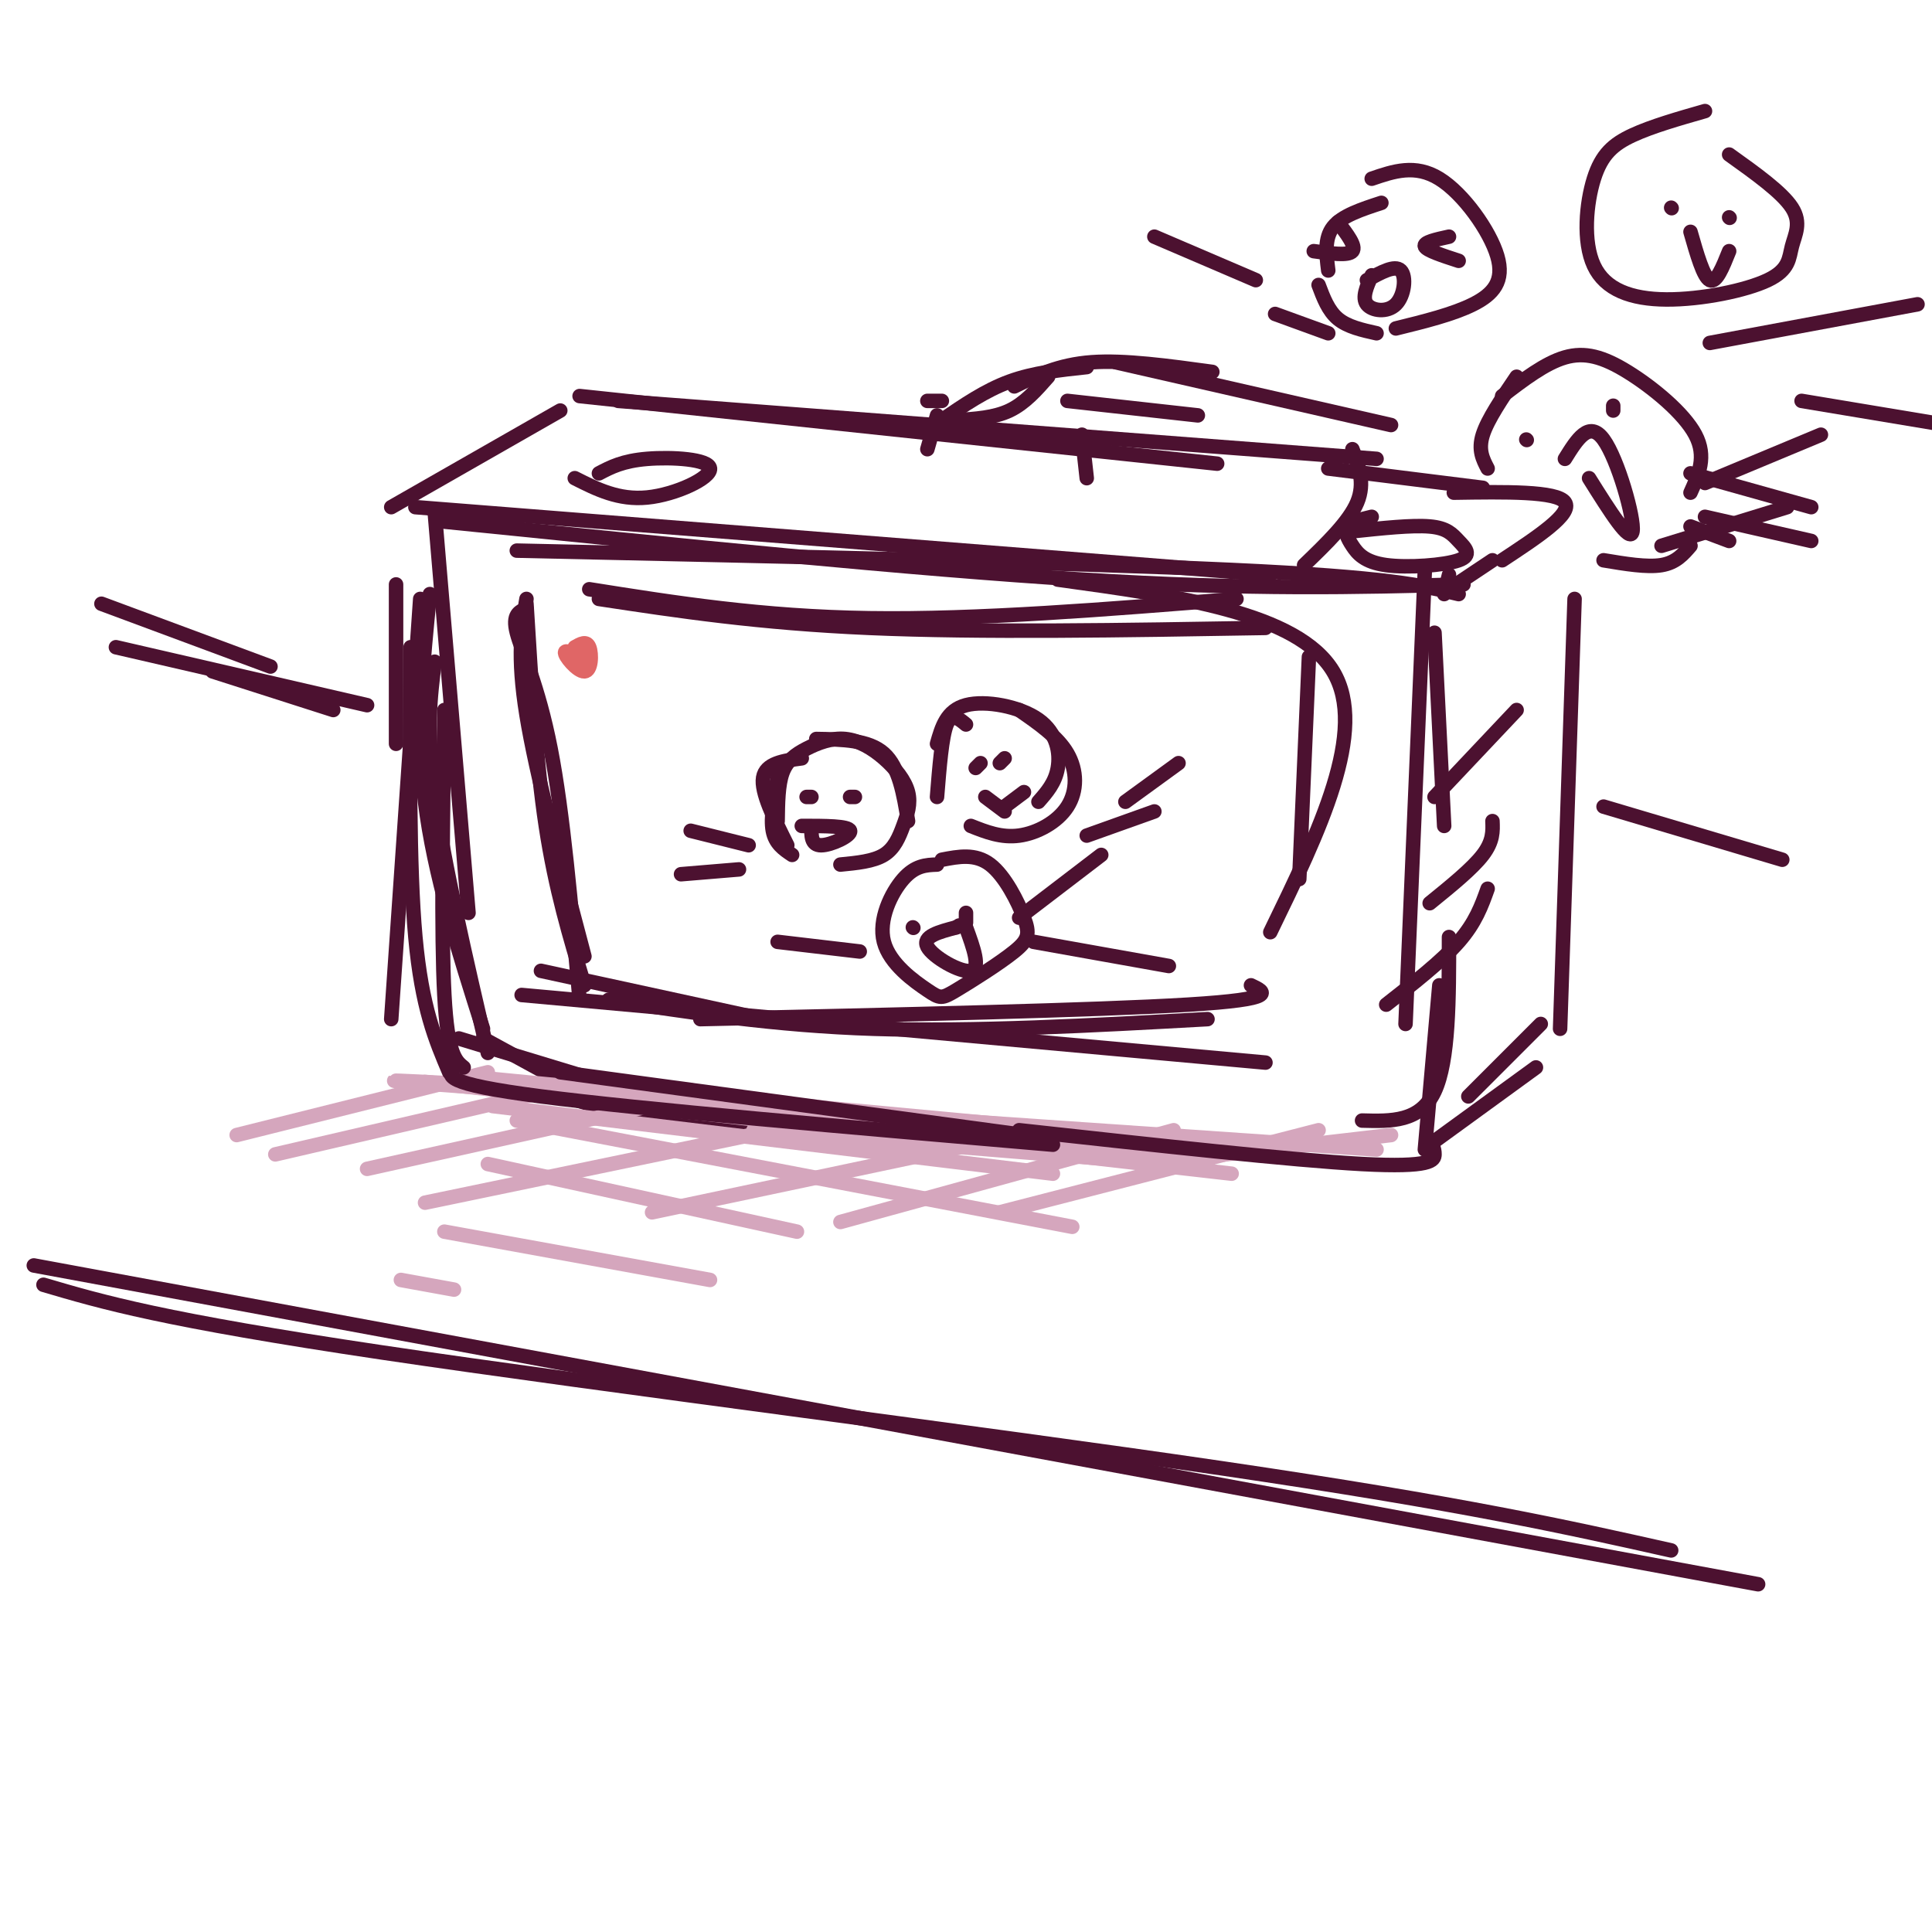 <svg viewBox='0 0 400 400' version='1.1' xmlns='http://www.w3.org/2000/svg' xmlns:xlink='http://www.w3.org/1999/xlink'><g fill='none' stroke='rgb(76,17,48)' stroke-width='3' stroke-linecap='round' stroke-linejoin='round'><path d='M86,105c0.000,0.000 177.000,14.000 177,14'/><path d='M302,123c-7.250,-1.750 -14.500,-3.500 -47,-5c-32.500,-1.500 -90.250,-2.750 -148,-4'/><path d='M92,108c48.417,4.917 96.833,9.833 132,12c35.167,2.167 57.083,1.583 79,1'/><path d='M81,105c0.000,0.000 35.000,-20.000 35,-20'/><path d='M120,82c0.000,0.000 132.000,14.000 132,14'/><path d='M128,83c0.000,0.000 157.000,12.000 157,12'/><path d='M300,119c0.000,0.000 -1.000,4.000 -1,4'/><path d='M275,97c0.000,0.000 32.000,4.000 32,4'/><path d='M301,102c10.667,-0.167 21.333,-0.333 23,2c1.667,2.333 -5.667,7.167 -13,12'/><path d='M309,116c0.000,0.000 -9.000,6.000 -9,6'/><path d='M297,131c0.000,0.000 2.000,40.000 2,40'/><path d='M326,124c0.000,0.000 -3.000,89.000 -3,89'/><path d='M82,121c0.000,0.000 0.000,33.000 0,33'/><path d='M87,124c0.000,0.000 -6.000,87.000 -6,87'/><path d='M90,106c0.000,0.000 7.000,83.000 7,83'/><path d='M89,123c-1.417,14.000 -2.833,28.000 -1,43c1.833,15.000 6.917,31.000 12,47'/><path d='M100,215c0.000,0.000 22.000,12.000 22,12'/><path d='M114,226c7.000,2.417 14.000,4.833 30,6c16.000,1.167 41.000,1.083 66,1'/><path d='M295,118c0.000,0.000 -4.000,94.000 -4,94'/><path d='M300,194c0.000,12.833 0.000,25.667 -3,32c-3.000,6.333 -9.000,6.167 -15,6'/><path d='M187,235c0.000,0.000 -48.000,-9.000 -48,-9'/><path d='M95,215c0.000,0.000 56.000,17.000 56,17'/><path d='M225,99c0.000,0.000 -1.000,-9.000 -1,-9'/><path d='M221,83c0.000,0.000 27.000,3.000 27,3'/><path d='M280,93c1.333,3.500 2.667,7.000 1,11c-1.667,4.000 -6.333,8.500 -11,13'/><path d='M192,83c0.000,0.000 3.000,0.000 3,0'/><path d='M198,87c3.917,-0.250 7.833,-0.500 11,-2c3.167,-1.500 5.583,-4.250 8,-7'/><path d='M210,80c4.583,-2.250 9.167,-4.500 16,-5c6.833,-0.500 15.917,0.750 25,2'/><path d='M231,75c0.000,0.000 57.000,13.000 57,13'/><path d='M225,76c-5.500,0.583 -11.000,1.167 -16,3c-5.000,1.833 -9.500,4.917 -14,8'/><path d='M194,86c0.000,0.000 -2.000,7.000 -2,7'/><path d='M109,124c-1.000,5.833 -2.000,11.667 0,24c2.000,12.333 7.000,31.167 12,50'/><path d='M122,122c17.833,2.833 35.667,5.667 58,6c22.333,0.333 49.167,-1.833 76,-4'/><path d='M271,136c0.000,0.000 -2.000,46.000 -2,46'/><path d='M259,204c3.000,1.417 6.000,2.833 -13,4c-19.000,1.167 -60.000,2.083 -101,3'/><path d='M112,201c0.000,0.000 46.000,10.000 46,10'/><path d='M126,207c17.167,2.667 34.333,5.333 55,6c20.667,0.667 44.833,-0.667 69,-2'/><path d='M109,126c-1.489,0.600 -2.978,1.200 -2,5c0.978,3.800 4.422,10.800 7,24c2.578,13.200 4.289,32.600 6,52'/><path d='M109,125c1.000,16.417 2.000,32.833 4,46c2.000,13.167 5.000,23.083 8,33'/><path d='M124,124c16.500,2.500 33.000,5.000 56,6c23.000,1.000 52.500,0.500 82,0'/><path d='M219,120c24.833,3.417 49.667,6.833 57,19c7.333,12.167 -2.833,33.083 -13,54'/></g>
<g fill='none' stroke='rgb(213,166,189)' stroke-width='3' stroke-linecap='round' stroke-linejoin='round'><path d='M101,222c0.000,0.000 -52.000,13.000 -52,13'/><path d='M113,226c0.000,0.000 -56.000,13.000 -56,13'/><path d='M139,228c0.000,0.000 -63.000,14.000 -63,14'/><path d='M165,233c0.000,0.000 -77.000,16.000 -77,16'/><path d='M206,236c0.000,0.000 -71.000,15.000 -71,15'/><path d='M243,234c0.000,0.000 -69.000,19.000 -69,19'/><path d='M273,234c0.000,0.000 -66.000,17.000 -66,17'/><path d='M288,235c0.000,0.000 -43.000,5.000 -43,5'/><path d='M156,234c0.000,0.000 86.000,7.000 86,7'/><path d='M124,225c0.000,0.000 118.000,11.000 118,11'/><path d='M88,224c0.000,0.000 167.000,19.000 167,19'/><path d='M98,223c0.000,0.000 164.000,16.000 164,16'/><path d='M106,225c-19.417,-1.083 -38.833,-2.167 -9,0c29.833,2.167 108.917,7.583 188,13'/><path d='M120,225c0.000,0.000 130.000,16.000 130,16'/><path d='M102,229c0.000,0.000 116.000,14.000 116,14'/><path d='M107,232c0.000,0.000 115.000,22.000 115,22'/><path d='M101,241c0.000,0.000 64.000,14.000 64,14'/><path d='M92,255c0.000,0.000 55.000,10.000 55,10'/><path d='M83,265c0.000,0.000 11.000,2.000 11,2'/></g>
<g fill='none' stroke='rgb(76,17,48)' stroke-width='3' stroke-linecap='round' stroke-linejoin='round'><path d='M90,137c-0.917,7.250 -1.833,14.500 0,28c1.833,13.500 6.417,33.250 11,53'/><path d='M85,134c-0.167,22.667 -0.333,45.333 1,60c1.333,14.667 4.167,21.333 7,28'/><path d='M92,147c-0.333,23.333 -0.667,46.667 0,59c0.667,12.333 2.333,13.667 4,15'/><path d='M94,221c-1.333,1.667 -2.667,3.333 18,6c20.667,2.667 63.333,6.333 106,10'/><path d='M280,110c6.191,-0.656 12.382,-1.312 16,-1c3.618,0.312 4.665,1.591 6,3c1.335,1.409 2.960,2.950 0,4c-2.960,1.050 -10.505,1.611 -15,1c-4.495,-0.611 -5.941,-2.395 -7,-4c-1.059,-1.605 -1.731,-3.030 -1,-4c0.731,-0.970 2.866,-1.485 5,-2'/><path d='M124,98c2.458,-1.292 4.917,-2.583 10,-3c5.083,-0.417 12.792,0.042 13,2c0.208,1.958 -7.083,5.417 -13,6c-5.917,0.583 -10.458,-1.708 -15,-4'/><path d='M211,147c3.988,2.750 7.976,5.500 10,9c2.024,3.500 2.083,7.750 0,11c-2.083,3.250 -6.310,5.500 -10,6c-3.690,0.500 -6.845,-0.750 -10,-2'/><path d='M200,150c-1.500,-1.250 -3.000,-2.500 -4,0c-1.000,2.500 -1.500,8.750 -2,15'/><path d='M194,154c0.982,-3.464 1.964,-6.929 6,-8c4.036,-1.071 11.125,0.250 15,3c3.875,2.750 4.536,6.929 4,10c-0.536,3.071 -2.268,5.036 -4,7'/><path d='M208,157c0.000,0.000 -1.000,1.000 -1,1'/><path d='M203,158c0.000,0.000 -1.000,1.000 -1,1'/><path d='M208,168c0.000,0.000 -4.000,-3.000 -4,-3'/><path d='M208,167c0.000,0.000 4.000,-3.000 4,-3'/><path d='M169,153c5.417,0.083 10.833,0.167 14,3c3.167,2.833 4.083,8.417 5,14'/><path d='M166,157c-3.750,0.500 -7.500,1.000 -8,4c-0.500,3.000 2.250,8.500 5,14'/><path d='M161,170c0.045,-3.741 0.091,-7.483 1,-10c0.909,-2.517 2.683,-3.810 5,-5c2.317,-1.190 5.177,-2.277 8,-2c2.823,0.277 5.610,1.920 8,4c2.390,2.080 4.383,4.599 5,7c0.617,2.401 -0.142,4.685 -1,7c-0.858,2.315 -1.817,4.661 -4,6c-2.183,1.339 -5.592,1.669 -9,2'/><path d='M161,161c-0.750,4.167 -1.500,8.333 -1,11c0.500,2.667 2.250,3.833 4,5'/><path d='M177,165c0.000,0.000 -1.000,0.000 -1,0'/><path d='M168,165c0.000,0.000 -1.000,0.000 -1,0'/><path d='M166,171c4.844,0.000 9.689,0.000 10,1c0.311,1.000 -3.911,3.000 -6,3c-2.089,0.000 -2.044,-2.000 -2,-4'/><path d='M195,178c3.463,-0.672 6.926,-1.344 10,1c3.074,2.344 5.758,7.703 7,11c1.242,3.297 1.044,4.533 -2,7c-3.044,2.467 -8.932,6.164 -12,8c-3.068,1.836 -3.317,1.812 -6,0c-2.683,-1.812 -7.799,-5.411 -9,-10c-1.201,-4.589 1.514,-10.168 4,-13c2.486,-2.832 4.743,-2.916 7,-3'/><path d='M200,189c0.000,0.000 0.000,2.000 0,2'/><path d='M189,192c0.000,0.000 0.100,0.100 0.1,0.1'/><path d='M200,192c1.556,4.267 3.111,8.533 1,9c-2.111,0.467 -7.889,-2.867 -9,-5c-1.111,-2.133 2.444,-3.067 6,-4'/><path d='M198,192c1.000,-0.667 0.500,-0.333 0,0'/><path d='M178,197c0.000,0.000 -17.000,-2.000 -17,-2'/><path d='M211,190c0.000,0.000 17.000,-13.000 17,-13'/><path d='M214,195c0.000,0.000 28.000,5.000 28,5'/><path d='M314,147c0.000,0.000 -17.000,18.000 -17,18'/><path d='M309,170c0.083,2.083 0.167,4.167 -2,7c-2.167,2.833 -6.583,6.417 -11,10'/><path d='M308,184c-1.250,3.500 -2.500,7.000 -6,11c-3.500,4.000 -9.250,8.500 -15,13'/><path d='M155,175c0.000,0.000 -12.000,-3.000 -12,-3'/><path d='M153,180c0.000,0.000 -12.000,1.000 -12,1'/><path d='M233,166c0.000,0.000 11.000,-8.000 11,-8'/><path d='M225,173c0.000,0.000 14.000,-5.000 14,-5'/><path d='M319,212c0.000,0.000 -15.000,15.000 -15,15'/><path d='M318,221c0.000,0.000 -22.000,16.000 -22,16'/><path d='M298,204c0.000,0.000 -3.000,34.000 -3,34'/><path d='M296,236c0.511,0.889 1.022,1.778 1,3c-0.022,1.222 -0.578,2.778 -15,2c-14.422,-0.778 -42.711,-3.889 -71,-7'/><path d='M116,222c0.000,0.000 96.000,13.000 96,13'/><path d='M108,206c0.000,0.000 154.000,14.000 154,14'/></g>
<g fill='none' stroke='rgb(224,102,102)' stroke-width='3' stroke-linecap='round' stroke-linejoin='round'><path d='M119,134c1.220,-0.705 2.440,-1.410 3,0c0.560,1.410 0.459,4.936 -1,5c-1.459,0.064 -4.278,-3.333 -4,-4c0.278,-0.667 3.652,1.397 4,2c0.348,0.603 -2.329,-0.256 -3,-1c-0.671,-0.744 0.665,-1.372 2,-2'/><path d='M120,134c0.667,0.167 1.333,1.583 2,3'/></g>
<g fill='none' stroke='rgb(76,17,48)' stroke-width='3' stroke-linecap='round' stroke-linejoin='round'><path d='M9,266c12.289,3.622 24.578,7.244 70,14c45.422,6.756 123.978,16.644 174,24c50.022,7.356 71.511,12.178 93,17'/><path d='M7,262c0.000,0.000 357.000,66.000 357,66'/><path d='M358,32c5.482,3.917 10.963,7.834 13,11c2.037,3.166 0.629,5.581 0,8c-0.629,2.419 -0.479,4.844 -5,7c-4.521,2.156 -13.711,4.045 -21,4c-7.289,-0.045 -12.675,-2.022 -15,-7c-2.325,-4.978 -1.587,-12.956 0,-18c1.587,-5.044 4.025,-7.156 8,-9c3.975,-1.844 9.488,-3.422 15,-5'/><path d='M346,43c0.000,0.000 0.100,0.100 0.1,0.1'/><path d='M358,45c0.000,0.000 0.100,0.100 0.1,0.1'/><path d='M350,48c1.333,4.667 2.667,9.333 4,10c1.333,0.667 2.667,-2.667 4,-6'/><path d='M354,71c0.000,0.000 43.000,-8.000 43,-8'/><path d='M373,83c0.000,0.000 30.000,5.000 30,5'/><path d='M284,37c4.506,-1.542 9.012,-3.083 14,0c4.988,3.083 10.458,10.792 12,16c1.542,5.208 -0.845,7.917 -5,10c-4.155,2.083 -10.077,3.542 -16,5'/><path d='M286,42c-4.083,1.333 -8.167,2.667 -10,5c-1.833,2.333 -1.417,5.667 -1,9'/><path d='M285,69c-3.000,-0.667 -6.000,-1.333 -8,-3c-2.000,-1.667 -3.000,-4.333 -4,-7'/><path d='M283,58c2.887,-1.601 5.774,-3.202 7,-2c1.226,1.202 0.792,5.208 -1,7c-1.792,1.792 -4.940,1.369 -6,0c-1.060,-1.369 -0.030,-3.685 1,-6'/><path d='M300,49c-2.667,0.583 -5.333,1.167 -5,2c0.333,0.833 3.667,1.917 7,3'/><path d='M277,46c1.917,2.500 3.833,5.000 3,6c-0.833,1.000 -4.417,0.500 -8,0'/><path d='M375,105c0.000,0.000 -25.000,-7.000 -25,-7'/><path d='M375,112c0.000,0.000 -22.000,-5.000 -22,-5'/><path d='M358,112c0.000,0.000 -8.000,-3.000 -8,-3'/><path d='M311,82c4.446,-3.405 8.893,-6.810 13,-8c4.107,-1.190 7.875,-0.167 13,3c5.125,3.167 11.607,8.476 14,13c2.393,4.524 0.696,8.262 -1,12'/><path d='M314,78c-3.000,4.417 -6.000,8.833 -7,12c-1.000,3.167 0.000,5.083 1,7'/><path d='M350,113c-1.500,1.750 -3.000,3.500 -6,4c-3.000,0.500 -7.500,-0.250 -12,-1'/><path d='M324,95c2.511,-4.044 5.022,-8.089 8,-4c2.978,4.089 6.422,16.311 6,19c-0.422,2.689 -4.711,-4.156 -9,-11'/><path d='M334,84c0.000,0.000 0.000,1.000 0,1'/><path d='M316,91c0.000,0.000 0.100,0.100 0.1,0.1'/><path d='M353,100c0.000,0.000 24.000,-10.000 24,-10'/><path d='M344,113c0.000,0.000 26.000,-8.000 26,-8'/><path d='M332,167c0.000,0.000 37.000,11.000 37,11'/><path d='M69,147c0.000,0.000 -25.000,-8.000 -25,-8'/><path d='M76,146c0.000,0.000 -52.000,-12.000 -52,-12'/><path d='M56,138c0.000,0.000 -35.000,-13.000 -35,-13'/><path d='M260,58c0.000,0.000 -21.000,-9.000 -21,-9'/><path d='M275,69c0.000,0.000 -11.000,-4.000 -11,-4'/></g>
</svg>
